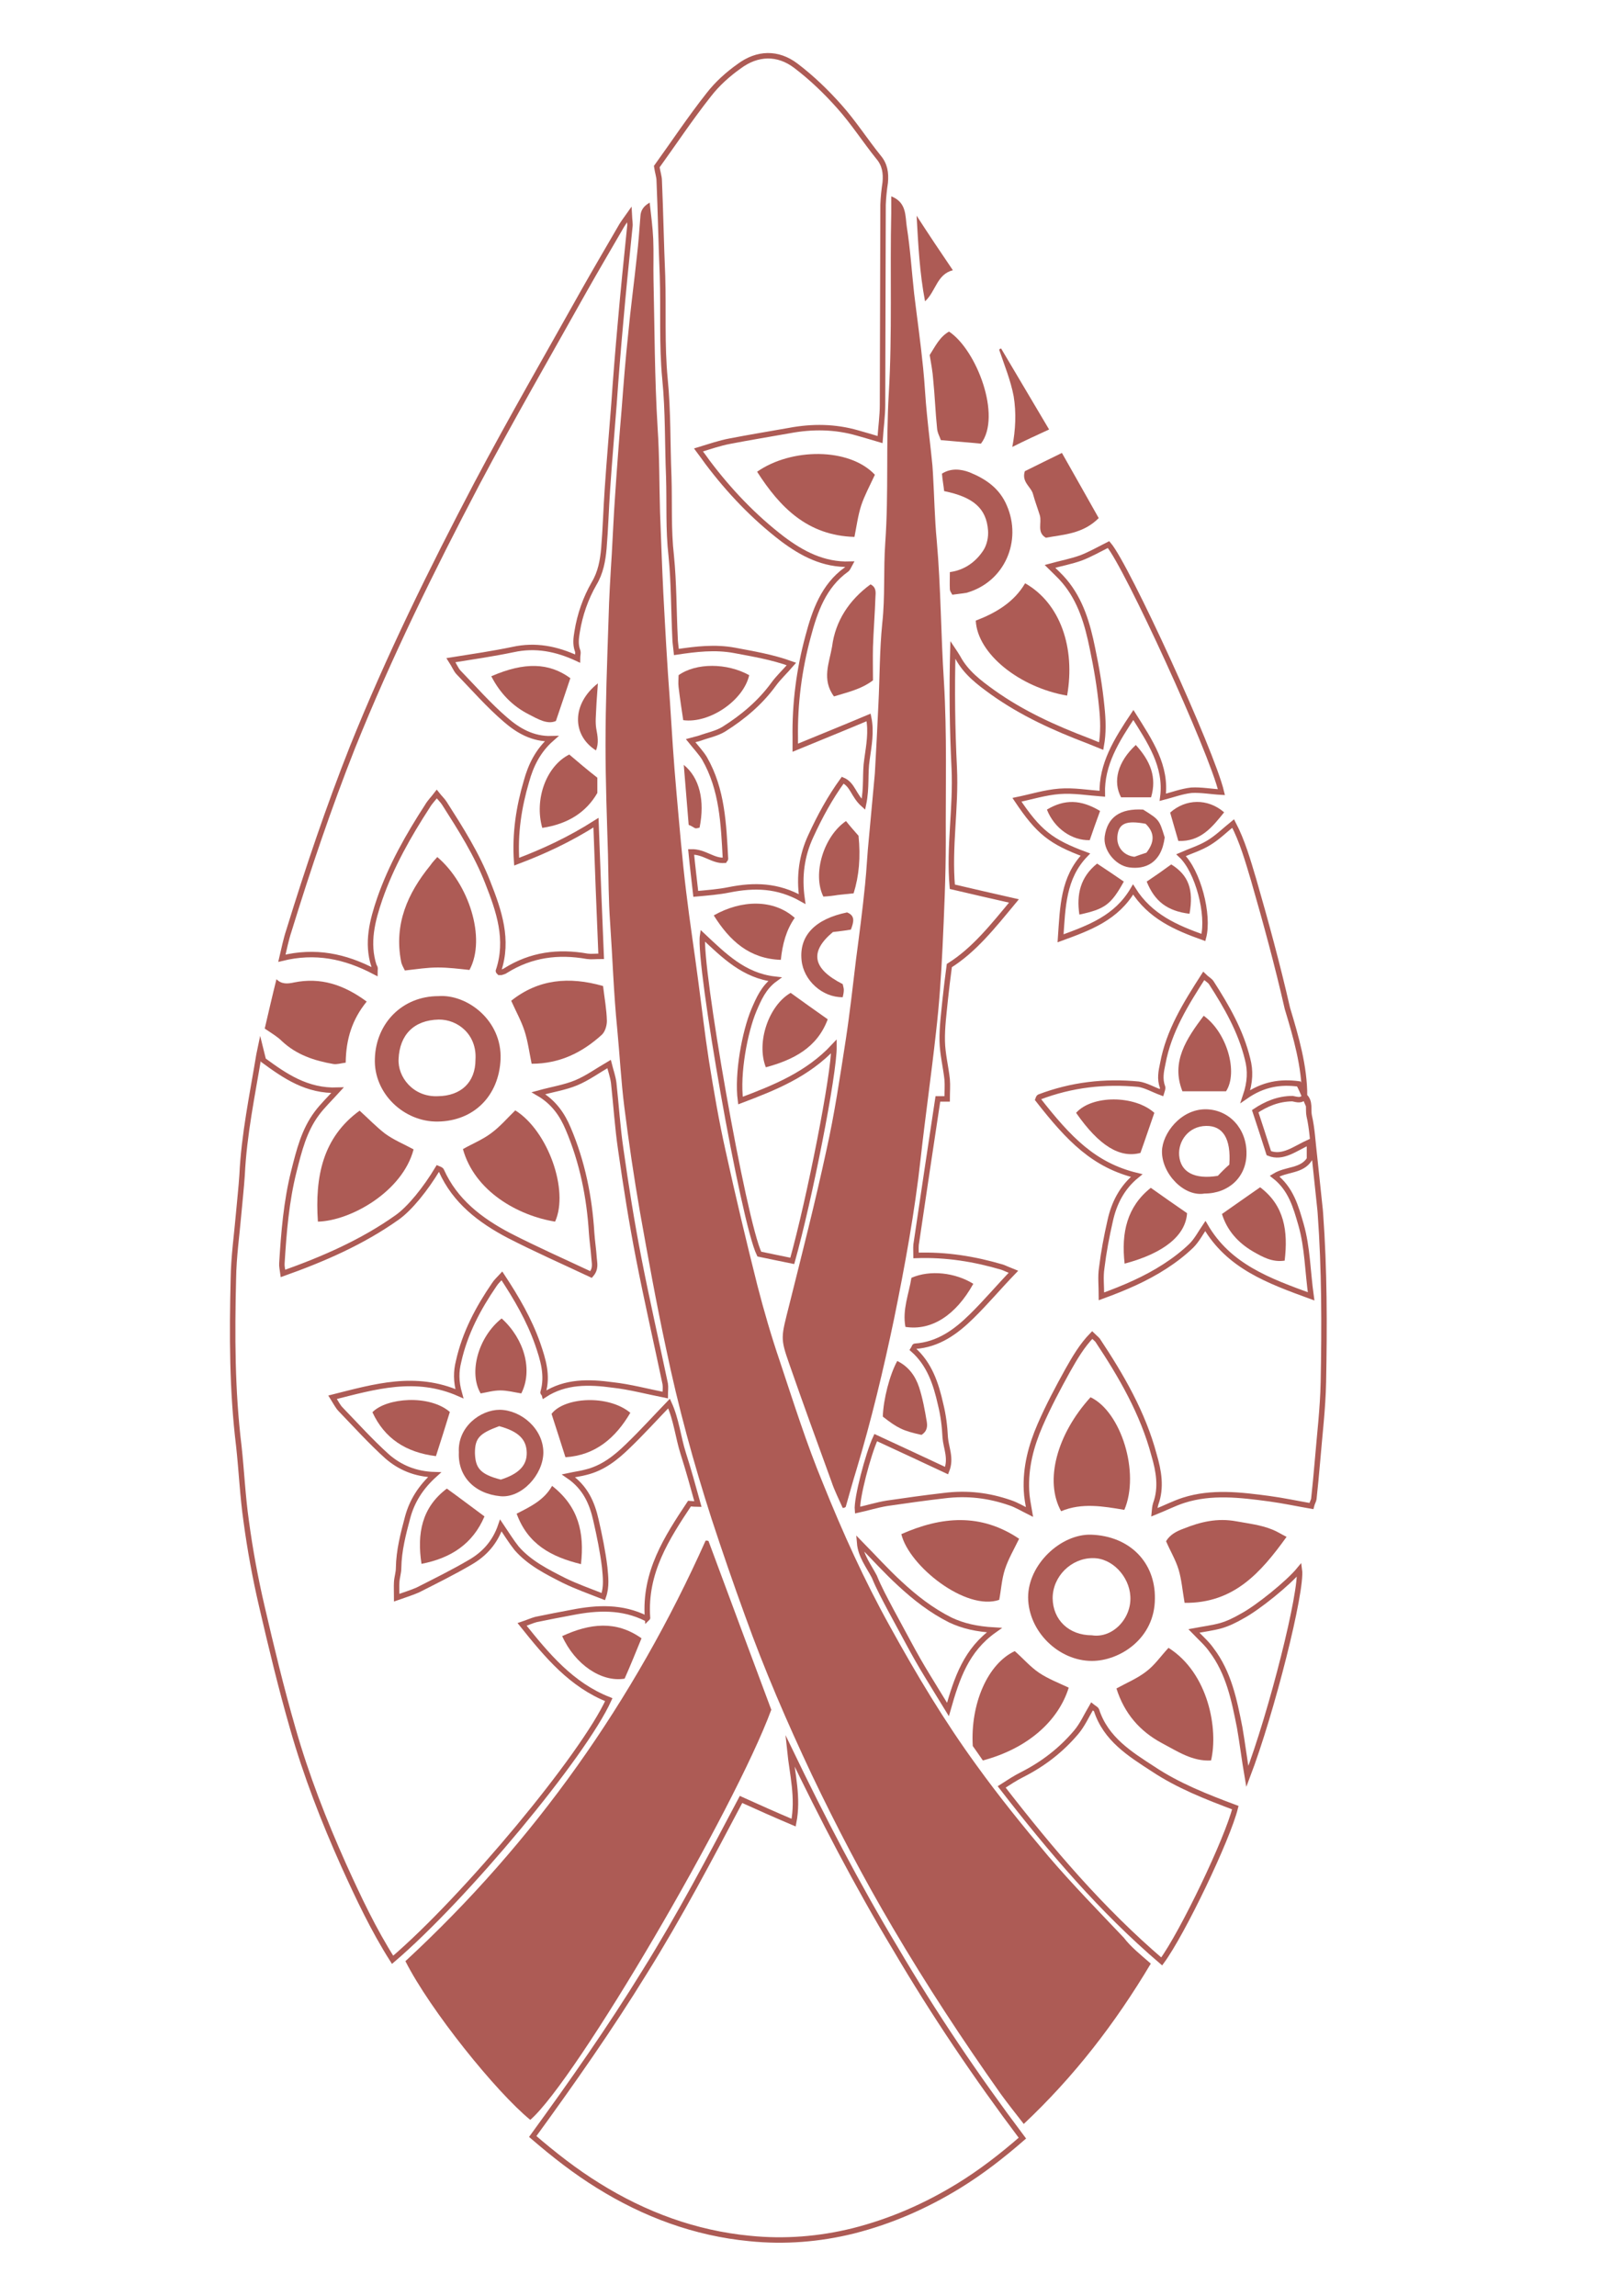 <?xml version="1.0" encoding="utf-8"?>
<!-- Generator: Adobe Illustrator 22.1.0, SVG Export Plug-In . SVG Version: 6.00 Build 0)  -->
<svg version="1.1" id="Слой_1" xmlns="http://www.w3.org/2000/svg" xmlns:xlink="http://www.w3.org/1999/xlink" x="0px" y="0px"
	 viewBox="0 0 595.3 841.9" style="enable-background:new 0 0 595.3 841.9;" xml:space="preserve">
<style type="text/css">
	.venok0{display:none;}
	.venok1{display:inline;fill:#414141;}
	.venok2{fill:none;stroke:#AD5B55;stroke-width:2;stroke-miterlimit:10;}
	.venok3{fill:#AD5B55;}
</style>
<g id="Слой_2_1_" class="venok0">
	<rect x="-126" y="-38.1" class="venok1" width="815.5" height="815.5"/>
</g>
<path class="venok2" d="M478.5,402c2.2,2,1.2,4.9,1.7,7.2c1.1,4.7,1.3,9.7,1.9,14.6c0.7,6.6,1.4,13.3,2.1,19.9c0,0.4,0.1,0.8,0.1,1.2
	c1.5,20.6,1.5,41.3,1.1,62c-0.2,9.8-1.4,19.5-2.2,29.3c-0.4,4.5-0.8,9-1.3,13.5c-0.1,0.7-0.6,1.4-0.9,2.6c-5.2-0.9-10.3-2-15.5-2.7
	c-10.5-1.4-21.1-2.7-31.4,0.6c-3.4,1.1-6.7,2.8-10.7,4.4c0.1-1.1,0.2-2.1,0.5-3.1c2.2-6,1.1-12.1-0.6-17.9
	c-4.1-15.4-12-29-20.7-42.1c-0.5-0.6-1.2-1.1-2-1.9c-3.8,3.9-6.4,8.4-9,13c-3.6,6.5-7.1,13.1-10.1,20c-3.3,7.6-5.4,15.5-5,24
	c0.1,2.5,0.6,5,1.1,7.9c-2.6-1.3-4.7-2.6-7.1-3.4c-7.8-2.7-15.7-3.7-24.3-2.6c-7,0.8-14,1.8-20.9,2.8c-3.7,0.6-7.1,1.7-10.8,2.5
	c-0.4-4.1,3.9-20.6,6.7-26.6c8.6,4,17.3,8,26,12.1c1.8-4.5-0.2-8.3-0.5-12.1c-0.2-4.1-0.7-8.2-1.7-12.2c-1.7-7.6-4.1-14.8-10.1-20.1
	c0.4-0.6,0.5-1.2,0.7-1.2c8.6-0.6,15-5.3,20.8-11c5.2-5.1,9.9-10.7,15.3-16.3c-1.8-0.7-3-1.3-4.1-1.7c-10.2-3-20.5-4.7-31.6-4.3
	c0-1.3-0.1-2.6,0-3.9c2.6-17.8,5.3-35.5,8-53.5c1.1,0,2.1,0,3.4,0c0-2.5,0.2-4.9,0-7.2c-0.5-4.6-1.7-9.3-1.8-14
	c-0.1-5.1,0.6-10.2,1.1-15.3c0.4-3.9,0.9-7.8,1.5-12.4c9.1-5.7,16-14.4,23.7-23.7c-7.9-1.8-15-3.4-22.6-5.2
	c-1.3-14.6,1.4-29,0.7-43.6c-0.7-14.3-0.9-28.6-0.5-43.3c0.6,0.9,1.3,1.9,1.8,2.8c3,5.6,7.8,9.2,12.8,12.8
	c10.8,7.7,22.7,13.1,35.1,17.8c1.4,0.6,3,1.2,4.7,1.9c0.9-4.9,0.7-9.7,0.2-14.4c-0.7-7.2-1.9-14.3-3.4-21.4
	c-1.8-8.9-4.3-17.6-10.3-24.7c-1.5-1.8-3.2-3.3-5.3-5.4c4-1.1,7.8-1.8,11.4-3.1c3.4-1.3,6.7-3.2,10.1-4.9
	c6.7,7.8,37.8,75.6,41.4,90.8c-3.8-0.2-7.5-0.9-11-0.7c-3.6,0.4-7,1.7-10.5,2.6c1.5-11.5-4.7-20.5-10.8-30.2
	c-6.2,9.3-11.7,18.1-11.4,28.9c-5.4-0.4-10.5-1.3-15.7-0.9c-5.2,0.4-10.3,2-15.6,3.1c7.9,11.8,12.4,15.4,25.1,20.1
	c-8.2,8.5-8.3,19.2-9.1,30.7c10.7-3.9,20.5-7.5,26.6-17.9c6.2,9.9,15.7,14,25.8,17.6c2.2-8.3-2-24.4-8.2-30.2
	c3.4-1.5,7-2.6,10.1-4.5c3.2-1.9,5.9-4.6,9-7.1c3.4,6.5,5.4,13.6,7.5,20.6c4.5,15.6,8.8,31.4,12.4,47.2
	C475.4,380.4,478.5,391,478.5,402c-0.6-1.4-1.3-3-2.1-4.5c-6.7-0.9-13,0-19.6,4.6c1.8-5.3,1.9-9.5,0.8-13.7
	c-2.5-10.3-7.7-19.3-13.3-28c-0.6-0.9-1.7-1.4-2.8-2.5c-6.6,10.3-12.8,20.2-15,32.1c-0.6,2.8-1.2,5.7-0.1,8.6
	c0.2,0.6-0.2,1.4-0.4,2.1c-3-1.1-5.7-2.7-8.4-3.1c-12.4-1.2-24.6,0.2-36.4,4.7c-0.2,0.1-0.4,0.6-0.5,0.9
	c11.4,14.6,20.6,24.1,36.2,27.9c-5.4,4.4-8.3,10.2-9.7,16.6c-1.3,5.7-2.4,11.5-3.1,17.3c-0.5,3.2-0.1,6.6-0.1,10.4
	c8.5-3.1,16.2-6.4,23.3-11c3.4-2.2,6.7-4.7,9.7-7.6c2-2,3.4-4.7,5.1-7.2c8.6,14.8,23.2,20.1,38.8,25.8c-1.3-9.3-1.3-17.9-3.7-26.3
	c-1.9-6.6-3.7-13.1-9.7-17.8c4.4-2.7,9.9-1.7,12.8-6.2c0-2,0-4,0-6.3c-5.3,2.4-9.8,6.2-14.9,4.1c-1.8-5.6-3.3-10.3-5-15.4
	c3.9-2.6,8.4-4.6,13.7-4.6C475.7,403.2,477.5,403.9,478.5,402z"/>
<path class="venok2" d="M168.5,511.1c-16.1-7.1-31-2.6-46.5,1.3c1.2,1.9,1.9,3.4,3,4.5c5.6,5.8,11,11.8,17,17.2
	c4.6,4,10.3,6.5,17.4,6.7c-5.1,4.6-8.3,9.7-9.9,15.7s-3.2,12.1-3.3,18.5c0,1.8-0.6,3.4-0.7,5.2c-0.1,1.7,0,3.3,0,5.7
	c3.1-1.1,5.4-1.8,7.7-2.8c6.5-3.3,13-6.5,19.3-10.2c5.2-3,9.1-7.3,11.2-13.5c2.1,3.1,3.8,5.9,5.8,8.4c4.7,5.4,11.1,8.6,17.4,11.8
	c4.5,2.2,9.3,3.9,14.4,5.9c1.3-3.7,0.8-7.3,0.5-10.7c-0.7-5.8-1.9-11.6-3.2-17.3c-1.4-6.2-3.8-12-10.1-16.3c2.8-0.6,4.6-0.8,6.4-1.3
	c6.2-1.5,11-5.3,15.4-9.6c5.1-4.9,9.8-10.1,15.1-15.6c2.7,5.9,3.3,12.3,5.2,18.3c1.9,5.9,3.6,12.1,5.4,18.6c-0.9,0-1.7-0.1-3.1-0.2
	c-8.3,12.5-16.6,25.2-15.4,41.9c0.1-0.1-0.2,0.4-0.5,0.2c-8.8-4.4-17.9-4-27.1-2.2c-4.4,0.8-8.9,1.7-13.3,2.6
	c-1.5,0.4-3,1.1-5.1,1.8c9.2,11.5,18.1,22.2,31.8,27.6c-9.3,20.5-52.7,72.7-79.3,95.4c-7-11-12.5-22.7-17.9-34.6
	c-7.3-16.3-13.8-33-18.7-50.2c-4.3-14.9-7.9-29.9-11.4-45c-2.4-10.3-4.3-20.7-5.7-31.1c-1.3-9.1-1.7-18.3-2.7-27.5
	c-2.5-20.4-2.5-40.8-2-61.3c0.1-8.2,1.3-16.4,2-24.6c0.4-4.5,0.9-9,1.2-13.5c0.7-14.9,3.8-29.5,6.2-44.1c0.1-0.6,0.2-1.1,0.5-2.5
	c0.5,2,0.8,3.2,1.1,4.5c7.9,5.8,16,11.4,27.2,11c-3.1,3.4-5.6,5.8-7.6,8.5c-4.7,6.3-6.5,13.7-8.4,21.2c-2.8,11.1-3.7,22.4-4.4,33.7
	c-0.1,1.2,0.2,2.2,0.4,3.8c14.9-5.3,29.1-11.5,41.8-20.5c4.7-3.3,10.5-10.5,15-18c0.5,0.2,1.2,0.5,1.3,0.8
	c5,11.2,14.2,18.2,24.6,23.7c9.9,5.1,20.1,9.6,30.3,14.4c1.9-2.2,1.2-4.3,1.1-6c-0.2-3.1-0.7-6.3-0.9-9.3c-0.8-13.1-3.4-26-8.6-38.2
	c-2.1-5-5.2-9.7-10.9-13c5.1-1.4,9.7-2.1,13.8-3.8c4.1-1.7,7.8-4.4,12.1-6.9c0.6,2.4,1.4,4.6,1.7,6.9c0.9,8.2,1.4,16.4,2.6,24.5
	c1.9,13.4,4,26.7,6.6,40c3,15.4,6.5,30.7,9.7,45.9c0.2,1.3,0,2.6,0,4.1c-6.6-1.3-12.9-3-19.2-3.7c-8.8-1.2-17.4-1.4-25.1,3.6
	c-0.1-0.4-0.6-0.7-0.5-0.9c1.8-6.2,0-12-2-17.8c-3.1-8.8-7.7-16.7-13.1-24.9c-1.2,1.3-2.1,2.1-2.8,3.2c-5.9,8.6-10.8,17.8-13.1,28.2
	C167.3,502.9,167.2,506.5,168.5,511.1z"/>
<path class="venok3" d="M422.1,720.1c-13.1,22-28.2,41.5-46.6,58.8c-3.1-4-5.9-7.5-8.5-11.1c-14-19.8-27.2-39.9-39.5-60.8
	c-10.8-18.3-20.7-37.2-29.8-56.3c-9-19.1-17.3-38.3-24.4-58.1c-4.3-11.8-8.4-23.7-12.3-35.6c-6.6-20.5-12.3-41.3-16.7-62.5
	c-3.6-16.7-6.6-33.4-9.6-50.2c-2.2-12.7-4.1-25.6-5.7-38.3c-1.2-9.5-1.7-19.2-2.6-28.6c-1.3-12.9-1.7-25.8-2.6-38.8
	c-0.6-8.4-0.6-16.9-0.8-25.3c-0.4-13.4-0.9-26.7-0.9-40.1c0-15.4,0.6-30.7,1.1-46c0.2-8,0.7-16.1,1.2-24.1
	c0.4-7.1,0.7-14.1,1.2-21.2c0.7-10.5,1.5-21.2,2.4-31.7c0.7-9.2,1.4-18.3,2.4-27.6c0.9-9.6,2.2-19.1,3.2-28.6
	c0.6-4.9,0.9-9.7,1.3-14.7c0.1-2.1,1.1-3.7,3.4-5c0.5,4.6,1.1,9,1.3,13.4c0.2,5,0,9.8,0.1,14.8c0.4,18.1,0.4,36.2,1.5,54.3
	c0.7,10.4,0.6,20.8,0.9,31.2c0.4,9.8,0.7,19.6,1.2,29.5c0.7,13.1,1.4,26.3,2.4,39.4c0.7,11.1,1.4,22.4,2.4,33.5
	c1.1,12.3,2.1,24.6,3.6,36.8c1.3,10.9,3,21.7,4.4,32.5c1.3,9.7,2.4,19.4,3.9,29.1c1.8,11.2,3.7,22.4,6.2,33.5
	c3.6,16.4,7.5,32.8,11.6,49.1c2.4,9.3,5.1,18.6,8.2,27.7c5,15,9.8,30.3,15.9,45c7.2,17.9,15.1,35.4,24.5,52.3
	c9.7,17.6,20,34.8,31.8,51c8.3,11.5,17.2,22.5,26.3,33.3c8.8,10.3,18.3,20,27.7,29.9C414.7,713.9,418.3,716.8,422.1,720.1z"/>
<path class="venok2" d="M375,784.1c-7.7,6.7-15.1,12.4-23.2,17.4c-12.2,7.5-25,13.1-38.8,16.6c-12.5,3.1-25.3,4.1-38,2.8
	c-20-1.9-38.6-8.8-55.6-19.4c-8.4-5.2-16.1-11.2-24-18c14.4-19.8,28.3-39.6,41.1-60.4c12.8-20.5,24-41.8,35.3-63.2
	c6.6,3,12.7,5.7,19.3,8.5c1.8-9.2-0.5-17.8-1.4-26.5c12,24.9,24.6,49.2,38.8,72.8C342.5,738.5,358,761.5,375,784.1z"/>
<path class="venok2" d="M316.7,295c-3.7-3.3-3.9-7.3-7.6-8.9c-4.7,6.5-8.4,13.3-11.7,20.5c-3.3,7.1-4.4,14.6-3.2,23.1
	c-9-5.1-17.6-5.2-26.7-3.4c-3.9,0.8-7.9,1.1-12.3,1.5c-0.6-5.4-1.2-10.2-1.7-15.4c4.9-0.1,8,3.4,12.2,3.1c0.1-0.2,0.4-0.4,0.4-0.5
	c-0.7-12.7-1.1-25.4-7.7-36.9c-1.3-2.1-3.1-4-5.1-6.5c1.4-0.4,2.5-0.6,3.4-0.9c3-1.1,6.2-1.7,8.8-3.3c7-4.4,13.3-9.7,18.2-16.4
	c1.8-2.5,4.1-4.6,6.6-7.5c-7.2-2.6-14.1-3.7-20.9-5c-7.1-1.3-14-0.5-21.3,0.6c-0.2-2.1-0.5-3.7-0.5-5.2c-0.5-10.1-0.4-20.1-1.4-30.1
	c-1.1-9.6-0.6-19.3-0.9-28.9c-0.5-12-0.2-24-1.4-36c-1.2-12.5-0.5-25.2-0.9-37.8c-0.5-11.6-0.7-23.2-1.2-34.8c0-1.5-0.6-3.1-0.9-5.2
	c6.2-8.6,12.3-17.8,19.1-26.4c3.1-4,7-7.5,11.1-10.4c6.7-5,14.2-5.2,20.8-0.2c5.8,4.4,11.1,9.5,15.9,14.9
	c5.2,5.8,9.5,12.5,14.4,18.6c2.4,2.8,2.8,5.9,2.5,9.3c-0.4,2.7-0.7,5.4-0.8,8.2c-0.1,24.5-0.1,48.9-0.2,73.4c0,4-0.6,8.2-0.9,12.7
	c-3.1-0.9-5.6-1.7-8.2-2.4c-8.3-2.4-16.6-2.5-25.1-0.9c-7.3,1.3-14.7,2.5-21.9,3.9c-3.7,0.7-7.1,1.9-11.4,3.2
	c1.4,1.9,2.4,3.2,3.3,4.5c7.9,10.5,17,20.1,27.6,28.2c7.1,5.3,14.9,9.5,24.6,9.2c-0.6,1.1-0.8,1.7-1.3,2c-8.3,6-11.5,15.1-14,24.5
	c-3.3,12.2-4.9,24.6-4.7,37.2c0,0.9,0,1.9,0,3.6c9.2-3.8,17.9-7.3,26.9-11.1c1.1,5.2,0.1,10.3-0.6,15.4
	C317.2,283.5,318,288.8,316.7,295z"/>
<path class="venok2" d="M137.5,356.4c-11-5.8-21.9-8-34.1-5c0.8-3.4,1.5-6.9,2.6-10.2c7-22.7,14.6-45.2,23.3-67.2
	c13.3-33.1,29-65,45.6-96.6c12.7-24,26.3-47.5,39.5-71.1c4.3-7.6,8.6-14.9,13-22.5c0.8-1.5,1.9-3,3.4-5.1c0.1,2.1,0.4,3.4,0.2,4.6
	c-1.2,11.7-2.4,23.4-3.4,35c-0.9,9.9-1.7,19.9-2.4,29.9c-0.8,10.4-1.7,20.7-2.4,31.1c-0.5,7.2-0.7,14.6-1.3,21.8
	c-0.4,4.5-1.2,8.9-3.6,12.9c-3.1,5.4-5.2,11.4-6.2,17.6c-0.4,2.4-0.7,4.6,0.1,6.9c0.4,0.8,0,1.9,0,3c-7.7-3.6-15.4-5.1-23.6-3.3
	c-7.2,1.5-14.6,2.6-22.8,3.9c1.3,2,1.8,3.4,2.7,4.4c5.7,5.9,11.2,12.2,17.4,17.5c4.5,3.9,9.9,7.1,16.8,6.9c-5,4.4-7.6,9.8-9.2,15.6
	c-2.8,9.5-4.3,19.1-3.6,29.5c10.1-3.8,19.5-8.2,29.1-14.3c0.6,16.8,1.2,32.5,1.9,49c-2.1,0-3.7,0.2-5.1,0
	c-10.7-1.9-20.6-0.6-29.9,5.2c-0.5,0.4-1.1,0.5-1.7,0.7c-0.1,0-0.4,0-0.6,0c-0.1-0.1-0.4-0.4-0.4-0.5c3.9-11.5,0.2-22.1-3.9-32.5
	c-4-10.3-9.9-19.6-15.9-29c-0.7-1.1-1.7-2-2.8-3.4c-1.3,1.7-2.6,3-3.4,4.4c-7,10.8-13.3,21.9-17.5,34c-2.7,7.9-4.9,16.2-2.1,24.7
	C137.8,355,137.5,355.6,137.5,356.4z"/>
<path class="venok3" d="M309.1,553c-1.4-3.2-3-6.3-4.1-9.6c-5.2-14.3-10.5-28.8-15.5-43.2c-3.4-9.7-3-9.7,0-21.7
	c4.7-18.8,9.5-37.6,13.6-56.6c3-13.4,5-27,7.1-40.5c1.5-9.8,2.6-19.8,3.8-29.7c1.2-9.1,2.4-18.2,3.3-27.3c0.6-5.7,0.8-11.4,1.4-17
	c0.7-7.6,1.4-15.3,2.1-22.8c0-0.4,0.1-0.8,0.1-1.2c0.5-8.4,0.9-16.9,1.3-25.3c0.5-9.8,0.4-19.6,1.4-29.5c1.1-9.8,0.4-19.6,1.1-29.5
	c1.3-18.3,0.2-36.7,1.3-54.9c1.3-22,0.4-44.1,0.9-66.2c0-1.9,0-3.9,0-6c5.7,2.2,5.1,7.2,5.7,11.2c1.3,8.2,1.8,16.3,2.7,24.5
	c1.1,9.1,2.4,18.2,3.3,27.3c0.6,5.7,0.8,11.4,1.4,17c0.6,6.3,1.4,12.4,2,18.7c0.1,0.9,0.1,2,0.2,3c0.5,8.3,0.6,16.4,1.4,24.7
	c1.5,17,1.5,34.2,2.6,51.2c1.2,19.6,0.6,39.4,0.7,59.1c0,13-0.6,25.9-1.2,38.9c-0.5,10.4-1.2,20.7-2.4,31.1
	c-1.7,15.4-3.9,30.7-5.6,46c-2.2,19.9-5.8,39.5-9.8,59.1c-3.9,18.6-8.3,37-13.8,55.3c-1.4,4.5-2.6,9-3.9,13.5
	C309.9,552.9,309.4,553,309.1,553z"/>
<path class="venok3" d="M194.5,777.4c-12.5-10.2-36.7-40.2-45.8-58.2c47.3-43.7,83.8-95.4,110.1-154.2c0.2,0,0.5-0.1,0.6,0
	c0.2,0,0.5,0.1,0.5,0.2c7.6,20.4,15.1,40.7,23,61.8C269.4,663.6,211.4,762.8,194.5,777.4z"/>
<path class="venok2" d="M400.5,625.8c0.6,0.5,1.4,0.8,1.7,1.4c3.4,10.5,12.2,16,20.7,21.5c9.3,6.2,19.8,10.3,30.2,14.2
	c-2.8,11.4-19.3,45.9-27,56.4c-22-18.8-40.6-40.6-58.7-64c2.8-1.8,5.1-3.3,7.5-4.5c7.7-3.9,14.3-9,19.8-15.5
	C397,632.6,398.5,629.2,400.5,625.8z"/>
<path class="venok2" d="M284.2,359.1c-4.1,3-5.9,7.2-7.7,11.4c-3.3,7.9-6.2,23.2-4.9,33.1c12.4-4.7,24.6-9.5,34.3-19.9
	c0.1,10.2-9,56.2-15.3,78.7c-4-0.8-8.2-1.7-12.1-2.5c-5.8-11.8-22.4-106.5-20.8-116.8C265.5,350.4,272.8,357.8,284.2,359.1z"/>
<path class="venok2" d="M437.9,598.1c3.7-0.7,6.9-1.1,9.8-1.9c2.8-0.8,5.4-2.1,8-3.6c5.6-3,16.9-12.1,20.9-17
	c1.1,7.7-10.1,52.3-19.1,75.9c-1.1-6.4-1.8-12.3-2.8-18c-2-10.1-4-20.1-10.4-28.5C442.7,602.7,440.5,600.8,437.9,598.1z"/>
<path class="venok3" d="M160.8,365.3c10.4-0.8,23.4,8.8,22.8,23.2c-0.6,13.3-9.7,22.6-23,22.8c-12.4,0.2-23.6-10.3-23.1-23.1
	C137.9,375.2,147.6,365.3,160.8,365.3z M174.4,388.6c0.6-9.2-6.5-14.8-13.5-14.7c-9.1,0.2-14.3,5.6-14.7,14.4
	c-0.4,6.7,5.4,14.1,14.4,13.7C169.1,401.9,174.4,396.9,174.4,388.6z"/>
<path class="venok3" d="M400.5,609.1c-12.2,0-23.3-10.8-23.4-23.3c0-12.1,12-23.3,23.1-23c14.3,0.5,23.6,10.3,23.4,23.4
	C423.6,600.9,410.7,609.1,400.5,609.1z M400.5,599.7c7.6,1.2,14.6-6.2,14.1-14.3c-0.4-7.3-6.7-14.1-13.8-14
	c-7.9,0-14.7,6.7-14.7,14.7C386.2,594.1,392.1,599.7,400.5,599.7z"/>
<path class="venok3" d="M434.5,587.8c-0.8-4.6-1.1-8.5-2.2-12.2c-1.1-3.6-3-6.7-4.6-10.4c1.4-2.4,3.9-3.7,6.4-4.6
	c6.2-2.5,12.4-4,19.4-2.7c4.4,0.8,8.9,1.3,13.1,3c1.8,0.7,3.3,1.7,5.3,2.7C462.4,576.8,452.5,588,434.5,587.8z"/>
<path class="venok3" d="M428.6,604.3c14.7,9.3,18.3,29.9,15.6,41.3c-6.9,0.4-12.4-3.4-18.1-6.4c-8-4.3-13.7-10.8-16.6-20
	c3.8-2.1,7.7-3.7,10.9-6.2C423.5,610.7,425.7,607.4,428.6,604.3z"/>
<path class="venok3" d="M203.6,448c-13.6-2.2-29.5-11.1-33.8-26.6c3.3-1.9,7.1-3.4,10.3-5.8c3.3-2.4,6-5.6,8.9-8.4
	C200.9,414.6,208.8,436.5,203.6,448z"/>
<path class="venok3" d="M412.4,553.7c-7.7-1.3-15.6-2.7-23.2,0.5c-6.2-11.2-1.5-28.3,10.8-41.8C411.2,517.7,418.2,540.1,412.4,553.7z"
	/>
<path class="venok3" d="M330.6,562.6c14.7-6.5,29.1-7.8,43.2,1.7c-1.9,3.9-4,7.5-5.2,11.2c-1.2,3.7-1.4,7.6-2.1,11.2
	C354.3,590.9,333.4,574.3,330.6,562.6z"/>
<path class="venok3" d="M116.6,448c-1.1-16.4,1.7-30.8,15.3-40.7c3.3,3,6.2,6,9.3,8.4c3.3,2.4,7,3.9,10.5,5.8
	C147.7,436.9,128.7,447.7,116.6,448z"/>
<path class="venok3" d="M320.9,174.1c-1.9,4.1-3.8,7.6-5,11.2c-1.2,3.7-1.7,7.6-2.5,11.6c-17.2-0.5-27.3-10.8-35.7-23.9
	C290.1,164.3,311.4,164,320.9,174.1z"/>
<path class="venok3" d="M160.4,314.3c11.4,9.6,18.1,29.7,11.8,41.4c-3.8-0.4-7.7-0.9-11.6-0.9c-3.9,0-7.7,0.6-12.1,1.1
	c-0.5-1.1-1.2-2.1-1.4-3.4c-2.6-13.6,2.4-24.9,10.7-35.1C158.6,316.2,159.6,315.2,160.4,314.3z"/>
<path class="venok3" d="M391.4,255.1c-17.4-3-32.9-15.3-33.5-27.5c7.3-2.8,14-6.7,18.1-13.7C388.9,221.2,394.5,237.6,391.4,255.1z"/>
<path class="venok3" d="M360.5,645.6c-1.4-2-2.6-3.8-3.7-5.3c-0.9-15.4,5.4-30.1,15.4-34.8c3,2.6,5.7,5.8,9,8c3.3,2.2,7.2,3.7,10.8,5.4
	C388.2,631.1,377,641.2,360.5,645.6z"/>
<path class="venok3" d="M97.1,377.2c1.4-6,2.8-12.1,4.3-18.1c1.9,1.9,4.1,1.7,6.4,1.2c9.8-2,18.3,0.8,26.7,7
	c-5.3,6.5-7.6,13.7-7.7,22.4c-1.7,0.2-3.1,0.7-4.5,0.5c-7-1.2-13.6-3.4-18.9-8.4C101.7,380.1,99.7,379,97.1,377.2z"/>
<path class="venok3" d="M195,390.1c-0.9-4.4-1.4-8.3-2.6-12c-1.2-3.7-3.1-7.1-4.9-11.1c9.9-7.9,21.2-9,33.7-5.4
	c0.5,4.3,1.3,8.5,1.4,12.8c0,1.8-0.7,4.1-2,5.2C213.5,386,205.3,390.1,195,390.1z"/>
<path class="venok2" d="M315.3,565.8c5.1,5.2,9.7,10.3,14.7,14.9c5.6,5.2,11.6,9.9,18.6,13.4c4.7,2.2,9.5,3.3,16.1,3.7
	c-10.3,7.3-13.7,17.5-17,29.1c-3-4.9-5.3-8.6-7.6-12.4c-2.4-3.9-4.6-7.8-6.7-11.7c-2.2-4.1-4.5-8.3-6.7-12.4c-2.1-4-4.3-8-6-12.2
	C318.6,574.2,315.7,570.6,315.3,565.8z"/>
<path class="venok3" d="M359.8,162.7c-5-0.5-9.3-0.8-14.7-1.3c-0.4-1.2-1.3-2.7-1.4-4.4c-0.6-5.8-0.8-11.7-1.4-17.6
	c-0.2-3.1-0.8-6.2-1.3-9.2c2.1-3.3,3.7-6.7,7.1-8.6C358.2,128.3,367.5,152.6,359.8,162.7z"/>
<path class="venok3" d="M349.3,218.1c-0.5-0.9-0.9-1.4-0.9-2c-0.1-2,0-3.9,0-6.3c5.3-0.7,9.5-3.7,12.3-8c1.3-2,1.9-4.9,1.7-7.3
	c-0.6-8-5.3-12.2-16.1-14.4c-0.2-2-0.6-4-0.8-6.4c3.3-2.1,6.9-1.7,10.1-0.5c5.9,2.4,11,5.8,13.7,12.2c5.6,12.9-0.7,28-14.8,32
	C352.8,217.7,351.3,217.8,349.3,218.1z"/>
<path class="venok3" d="M403,190c-5.8,5.8-12.8,6-19.4,7.2c-3.4-2-1.4-5.4-2.2-8.2c-0.8-2.6-1.8-5.2-2.5-7.8c-0.7-2.7-4.3-4.4-3-8.4
	c4.3-2.1,8.8-4.4,13.6-6.7C393.9,173.8,398.4,181.9,403,190z"/>
<path class="venok3" d="M319.3,214.3c2.2,1.1,1.9,3,1.8,4.7c-0.2,6-0.7,12.2-0.9,18.2c-0.1,4.1,0,8.3,0,12.3c-4.5,3.4-9.6,4.4-14.3,5.9
	c-4.6-6.2-1.7-12.4-0.7-18.3C306.4,227.7,311.5,220,319.3,214.3z"/>
<path class="venok3" d="M168.3,532.6c-0.5-9.3,7.9-15.6,15-15.6c7.9,0.1,16,7,16,15.7c-0.1,8.2-8,16.7-15.7,16
	C174,547.8,167.9,541.4,168.3,532.6z M183.7,542.6c6.6-2.1,9.6-5.2,9.5-9.9c-0.1-4.9-3.1-7.8-10.1-9.7c-7.3,2.7-8.9,4.4-8.9,9.9
	C174.4,538,175.7,540.6,183.7,542.6z"/>
<path class="venok3" d="M231.2,518.1c-5.4,9.2-12.8,15.6-23.8,16.3c-1.7-5.3-3.3-10.4-5.1-15.9C206.9,512.4,223,511.3,231.2,518.1z"/>
<path class="venok3" d="M261.8,335.7c10.2-5.8,22-6,29.7,0.9c-3.1,4.4-4.5,9.6-5.1,15.4C274.9,351.6,267.7,345.1,261.8,335.7z"/>
<path class="venok3" d="M303.6,373.8c-3.9,10.5-12.7,14.9-22.7,17.6c-3.6-9.2,1.1-22.7,9.1-27.3C294.4,367.3,298.8,370.4,303.6,373.8z"
	/>
<path class="venok3" d="M213.1,573.6c-11-2.7-19.5-7.3-23.6-18.5c5.1-2.6,10.1-5,13-10.2C212.2,552.5,214.4,562,213.1,573.6z"/>
<path class="venok3" d="M165,517.8c-1.8,5.8-3.4,11-5.1,16.2c-11.2-1.4-18.9-6.6-23.3-16.1C141.7,512.6,157.5,511.3,165,517.8z"/>
<path class="venok3" d="M177.7,556.1c-4.3,10.1-12.3,15.3-23.1,17.4c-1.7-11.1,0.1-20.7,9.3-27.6C168.5,549.2,172.8,552.5,177.7,556.1z
	"/>
<path class="venok3" d="M184,483.5c8.4,7.6,11.5,19.1,7.2,27.5c-2.5-0.4-5.1-1.1-7.7-1.1c-2.5,0-4.9,0.7-7.2,1.1
	C171.8,503.4,175.4,490.3,184,483.5z"/>
<path class="venok3" d="M206.2,600c10.2-4.7,19.8-5.8,29.1,0.8c-2.1,5.1-4.1,10.1-6.2,14.8C220.6,617,210.9,610.4,206.2,600z"/>
<path class="venok3" d="M180.2,248c12.2-5.3,21.2-5,29,0.7c-1.7,5-3.3,9.9-5.3,15.7c-3.1,1.4-6.6-0.7-9.9-2.4
	C187.9,258.9,183.4,254.2,180.2,248z"/>
<path class="venok3" d="M208.8,276.7c3.3,2.8,6.7,5.7,10.3,8.5c0,1.9,0,3.7,0,5.6c-4.1,7.1-10.8,11.4-20.2,12.8
	C195.9,293.1,200.4,280.9,208.8,276.7z"/>
<path class="venok3" d="M250.6,264.1c-0.6-4-1.2-7.9-1.7-12.1c-0.2-1.5,0-3.1,0-4.4c6.5-4.6,17.8-4.5,25.9,0
	C272.7,256.9,260.2,265.4,250.6,264.1z"/>
<path class="venok3" d="M332.1,486.6c-1.2-6.3,1.3-12.2,2.2-18c6.9-3,16.1-1.9,22.7,2.2C350.6,482.3,341.7,488.1,332.1,486.6z"/>
<path class="venok3" d="M302,328.8c-4.1-8.3,0.1-22.1,8.3-27.7c1.5,1.9,3.2,3.8,4.6,5.4c0.8,7.8,0.2,14.7-1.8,21.1
	c-1.9,0.2-3.8,0.4-5.7,0.6C305.6,328.5,303.8,328.7,302,328.8z"/>
<path class="venok3" d="M338,526.2c-6.9-1.5-8.8-2.5-14.2-6.7c0.2-6.3,2.5-15.3,5.3-20.4c4.1,2,6.6,5.4,8,9.6c1.3,4,2.1,8.3,2.8,12.5
	C340.2,522.9,340.2,524.8,338,526.2z"/>
<path class="venok3" d="M309.1,360.9c0.1,0.6,0.4,1.4,0.4,2.1c0,0.9-0.2,1.9-0.4,2.7c-7.5,0.1-14.4-6.2-15.1-13.6
	c-0.9-9,5-15.1,16.7-17.5c3,1.2,2.5,3.4,1.4,6.3c-2.1,0.4-4.4,0.6-6.6,0.9C296.9,349,297.9,355.2,309.1,360.9z"/>
<path class="venok3" d="M419.3,296.9c5.9,3.7,5.9,3.7,7.9,10.2c-1.2,9.5-7.2,11.8-13,11c-5.2-0.7-9.7-6.5-9-11.4
	C406.2,299.7,410.8,296.4,419.3,296.9z M420.2,302.1c-7-1.3-9.7-0.2-10.3,4.1c-0.6,4,1.9,7.5,6.2,8c1.4-0.5,3.1-1.1,4.4-1.5
	C423.6,308.7,423.5,305.3,420.2,302.1z"/>
<path class="venok3" d="M367.2,127.8c5.9,9.9,11.7,19.8,17.6,29.7c-4.6,2.1-8.9,4.1-13.5,6.4c1.2-6.2,1.5-12.5,0.5-18.6
	c-1.1-5.8-3.4-11.4-5.3-17C366.6,128,366.8,127.9,367.2,127.8z"/>
<path class="venok3" d="M432.2,308.4c-1.1-3.7-2-7-3-10.4c5.7-5.1,13.8-5.3,19.8-0.1C444.7,303.2,440.5,308.7,432.2,308.4z"/>
<path class="venok3" d="M420.6,323.3c3-2,6-4.1,9-6.3c6.3,3.9,8.3,9.2,6.7,18.1C428.1,334.1,423.5,330.5,420.6,323.3z"/>
<path class="venok3" d="M416.6,273.2c5.3,5.8,7.8,11.8,5.6,19.2c-4,0-7.5,0-11,0C408.1,286.6,409.9,279.4,416.6,273.2z"/>
<path class="venok3" d="M412.2,323.3c-4.7,8.5-7,10.1-16.3,12.1c-1.1-7.5,0.4-13.8,6.5-18.7C405.9,319,408.9,321,412.2,323.3z"/>
<path class="venok3" d="M403.5,297.4c-1.4,3.8-2.6,7.2-3.8,10.7c-6.5,0.2-13-4.3-15.7-11.2C390.5,293,396.5,293.2,403.5,297.4z"/>
<path class="venok3" d="M349.5,99.1c-5.9,1.5-6.2,7.7-10.2,11.4c-2-10.4-2.5-20.8-3.1-31.4C340.6,85.9,345,92.5,349.5,99.1z"/>
<path class="venok3" d="M218.6,275.2c-9-5.7-8.8-17.2,0.7-24.6c-0.2,3.4-0.5,6.3-0.6,9.1c-0.1,2.5-0.4,5.1,0,7.5
	C219.2,269.9,219.7,272.5,218.6,275.2z"/>
<path class="venok3" d="M252.6,302.5c-0.6-7.5-1.2-14.4-1.8-22c5.8,4.7,7.8,13.1,5.8,23c-0.5,0.1-1.1,0.4-1.7,0.2
	C254.3,303.4,253.7,302.9,252.6,302.5z"/>
<path class="venok3" d="M441.8,437.7c-7.5,1.3-15.7-7.3-15.6-15.5c0.1-6.5,6.9-15.5,16.1-15.4c8.5,0.1,15,7.1,14.9,16.2
	C457.2,431.6,450.7,437.7,441.8,437.7z M450.9,427.1c0.7-9.6-2.4-14.3-8.5-14.2c-6.5,0.1-10.3,5.6-9.9,10.8
	c0.5,6.2,5.7,8.9,14.2,7.5C448,429.8,449.5,428.3,450.9,427.1z"/>
<path class="venok3" d="M412.5,463.4c-1.3-11.4,0.9-20.9,9.6-27.8c4.5,3.2,8.8,6.2,13.3,9.3C434.9,452.9,427.2,459.5,412.5,463.4z"/>
<path class="venok3" d="M433.7,400.2c-4.3-10.8,1.5-19.3,7.8-27.7c8.6,6.2,12.7,20.8,8.2,27.7C444.4,400.2,439.5,400.2,433.7,400.2z"/>
<path class="venok3" d="M423.4,408.1c-1.8,5.1-3.3,9.7-5.1,14.7c-7.5,2-15.1-2.5-23.6-14.7C400.6,401.5,416.2,401.6,423.4,408.1z"/>
<path class="venok3" d="M448.2,445.2c4.9-3.4,9.2-6.5,14-9.8c8.9,6.7,10.3,16.1,9,26.9c-4.6,0.7-8.2-1.4-11.7-3.4
	C454.1,455.7,450.1,451.3,448.2,445.2z"/>
</svg>

